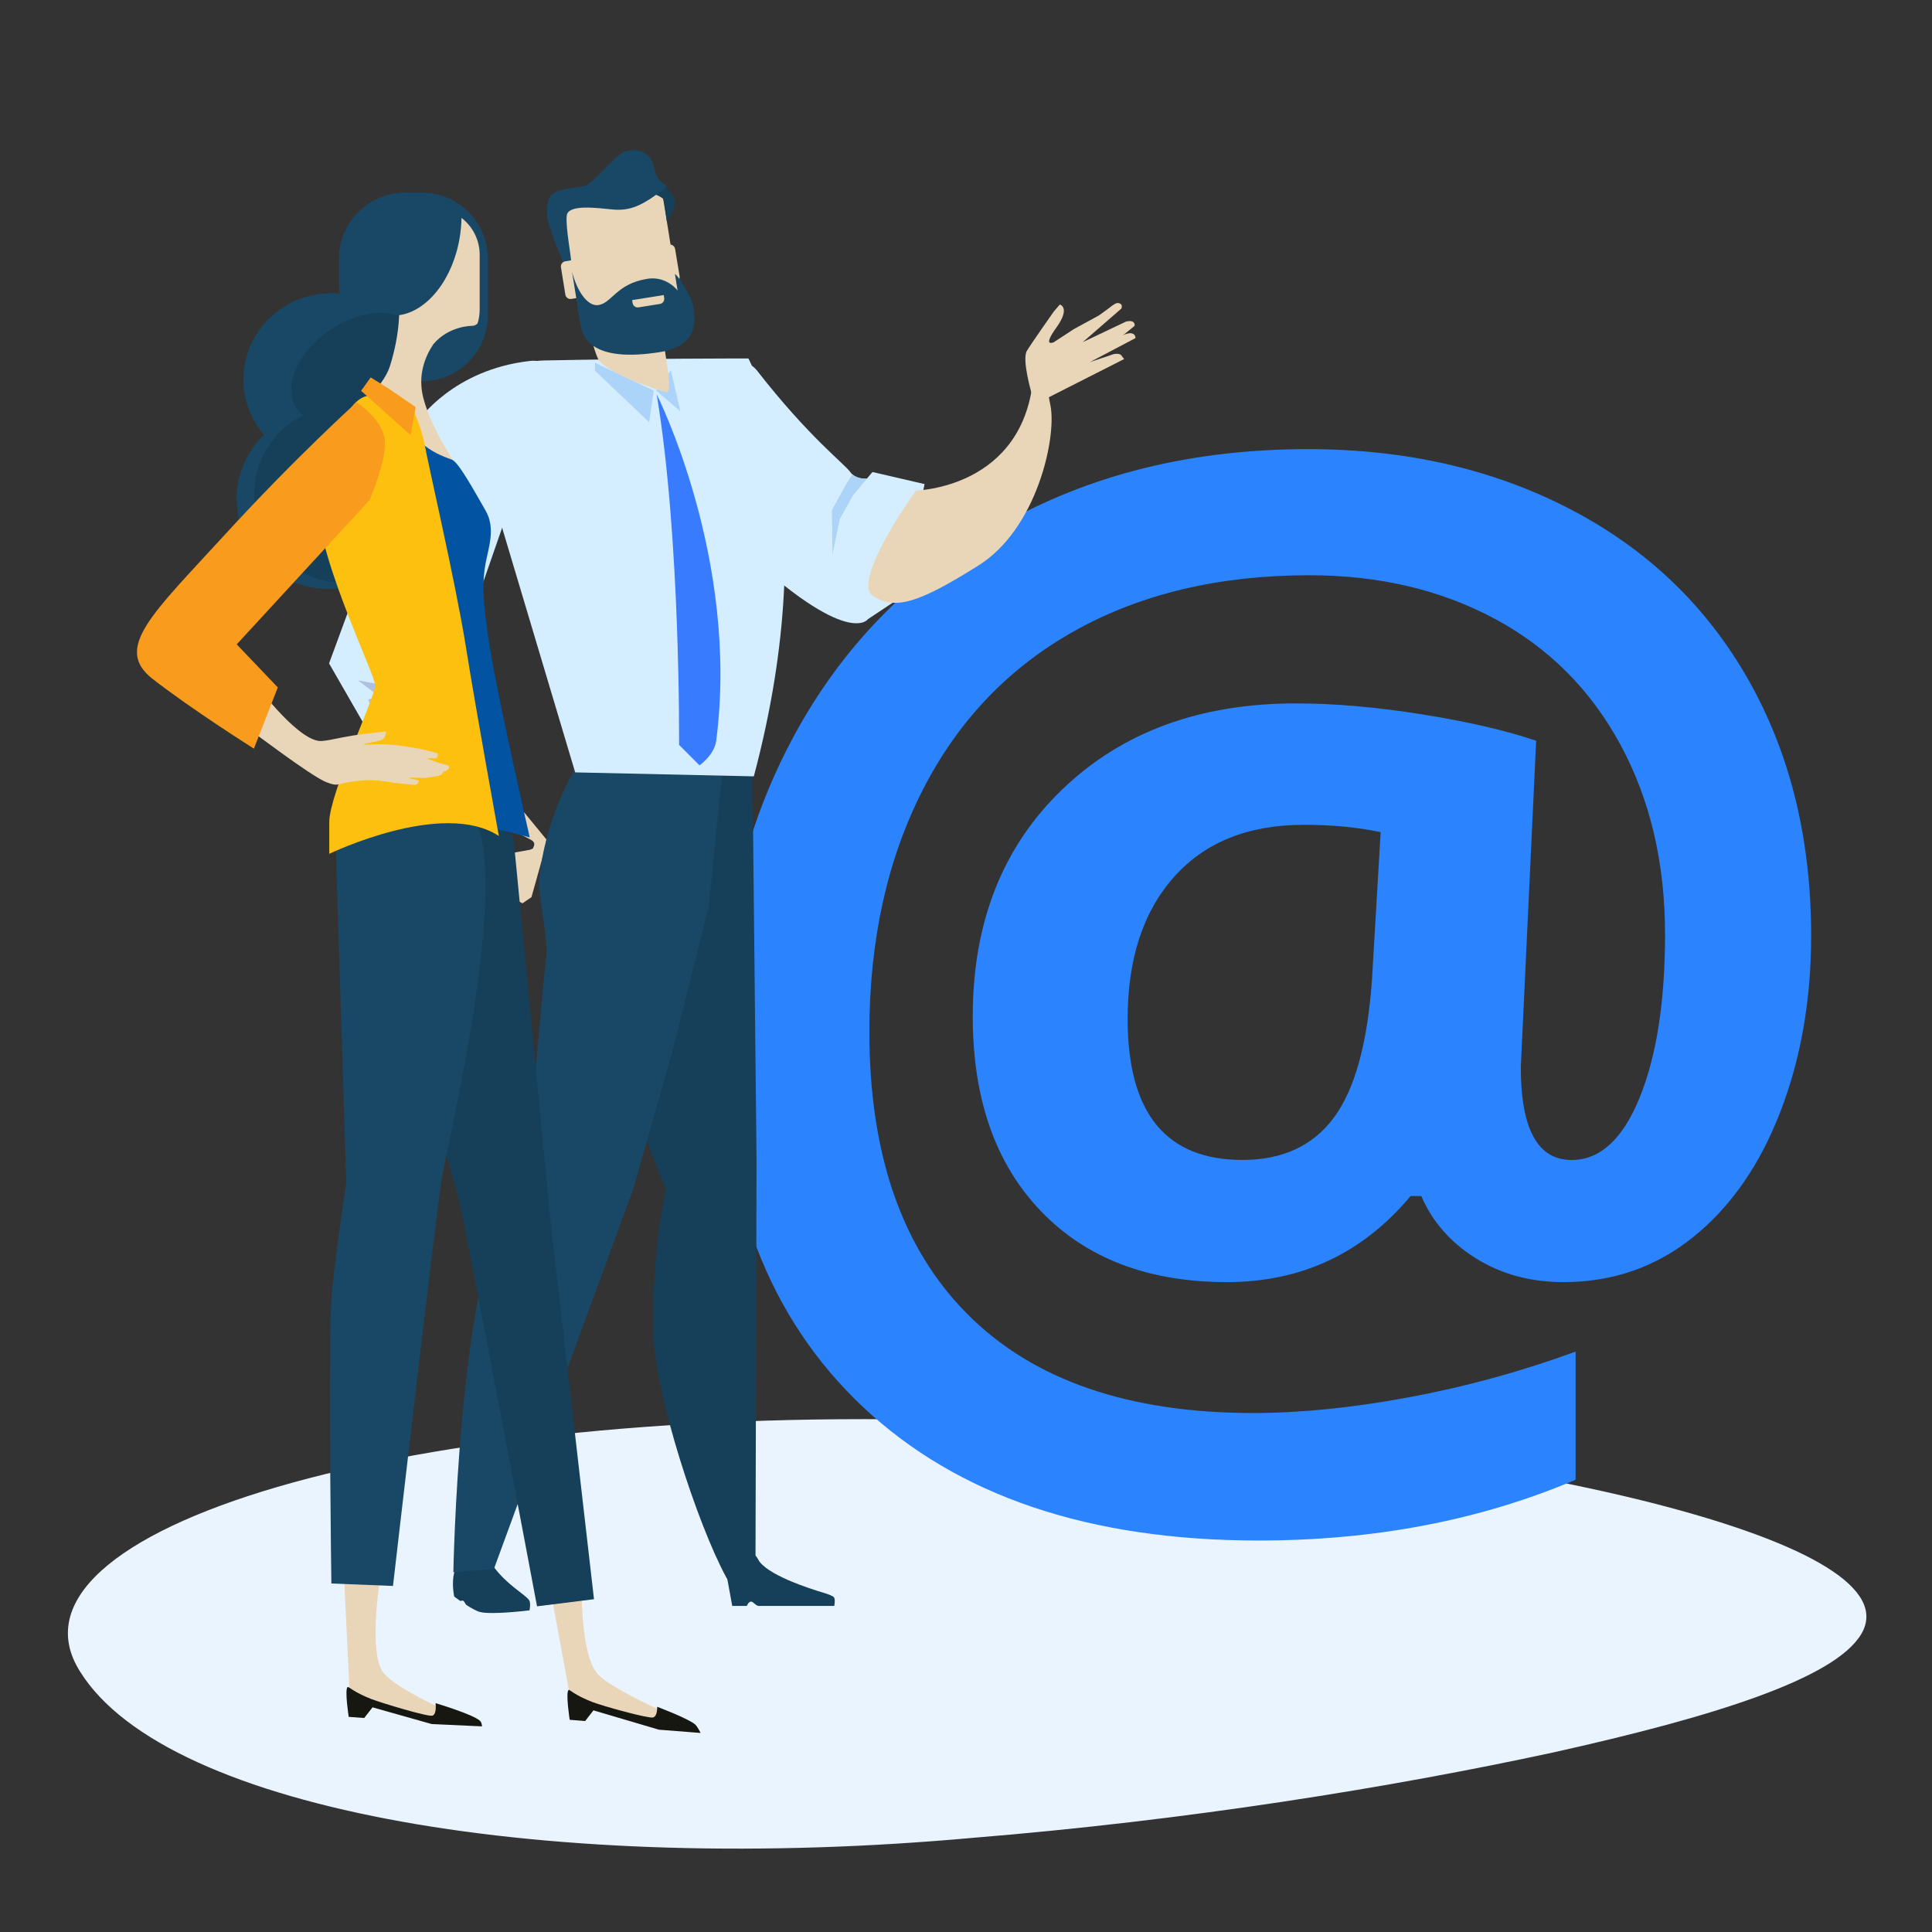 <?xml version="1.0" encoding="UTF-8" standalone="no"?>
<!-- Created with Inkscape (http://www.inkscape.org/) -->

<svg
   width="250"
   height="250"
   viewBox="0 0 66.146 66.146"
   version="1.1"
   id="svg12633"
   inkscape:version="1.2.2 (732a01da63, 2022-12-09)"
   sodipodi:docname="prestation_nom_de_domaine_v2.svg"
   xmlns:inkscape="http://www.inkscape.org/namespaces/inkscape"
   xmlns:sodipodi="http://sodipodi.sourceforge.net/DTD/sodipodi-0.dtd"
   xmlns="http://www.w3.org/2000/svg"
   xmlns:svg="http://www.w3.org/2000/svg">
  <rect x="0" y="0" width="66.146" height="66.146" fill="#333333" stroke="none"/>
  <sodipodi:namedview
     id="namedview12635"
     pagecolor="#ffffff"
     bordercolor="#999999"
     borderopacity="1"
     inkscape:showpageshadow="0"
     inkscape:pageopacity="0"
     inkscape:pagecheckerboard="0"
     inkscape:deskcolor="#d1d1d1"
     inkscape:document-units="mm"
     showgrid="false"
     inkscape:zoom="3.659624"
     inkscape:cx="130.20463"
     inkscape:cy="124.32971"
     inkscape:window-width="2560"
     inkscape:window-height="1377"
     inkscape:window-x="2552"
     inkscape:window-y="-8"
     inkscape:window-maximized="1"
     inkscape:current-layer="layer1" />
  <defs
     id="defs12630" />
  <g
     inkscape:label="Calque 1"
     inkscape:groupmode="layer"
     id="layer1">
    <path
       class="st0"
       d="m 33.211,48.644 c 9.573,0.229 17.905,1.434 23.342,2.81 5.481,1.399 8.065,2.972 7.174,4.486 -0.898,1.53 -5.043,2.835 -10.564,4.062 C 47.601,61.203 40.662,62.323 33.31,62.922 18.975,64.219 5.737,62.053 2.739,57.226 -0.29,52.427 13.648,48.035 33.211,48.644 Z"
       id="path19136"
       style="fill:#eaf4fe;stroke-width:0.214" />
    <g
       id="g22624"
       transform="matrix(0.169,0,0,0.169,-218.611,-154.304)">
      <path
         class="st4"
         d="m 1660.47,1102.59 c 0,12.98 -2.07,24.86 -6.22,35.63 -4.14,10.77 -10,19.23 -17.58,25.36 -7.57,6.13 -16.36,9.2 -26.37,9.2 -6.67,0 -12.58,-1.6 -17.72,-4.8 -5.14,-3.2 -8.84,-7.41 -11.09,-12.64 h -2.16 c -9.74,11.63 -22.14,17.44 -37.19,17.44 -15.95,0 -28.53,-4.8 -37.73,-14.4 -9.2,-9.6 -13.79,-22.74 -13.79,-39.42 0,-19.02 6.04,-34.35 18.12,-45.98 12.08,-11.63 27.86,-17.44 47.33,-17.44 7.76,0 16.3,0.74 25.63,2.23 9.33,1.49 17.02,3.27 23.06,5.34 l -3.11,66.13 c 0,12.53 3.43,18.8 10.28,18.8 5.77,0 10.37,-4.21 13.8,-12.65 3.42,-8.43 5.14,-19.45 5.14,-33.06 0,-14.51 -3.02,-27.34 -9.06,-38.47 -6.04,-11.13 -14.54,-19.63 -25.49,-25.49 -10.95,-5.86 -23.46,-8.79 -37.52,-8.79 -18.21,0 -34.03,3.74 -47.47,11.23 -13.43,7.48 -23.73,18.28 -30.9,32.38 -7.17,14.11 -10.75,30.41 -10.75,48.89 0,24.88 6.65,43.97 19.95,57.27 13.29,13.3 32.56,19.95 57.81,19.95 9.56,0 20.06,-1.06 31.51,-3.18 11.45,-2.12 22.72,-5.21 33.8,-9.26 v 25.96 c -19.29,8.2 -40.7,12.31 -64.23,12.31 -34.26,0 -60.97,-9.02 -80.12,-27.04 -19.16,-18.03 -28.74,-43.09 -28.74,-75.19 0,-22.26 4.89,-42.48 14.67,-60.65 9.78,-18.17 23.71,-32.41 41.79,-42.74 18.07,-10.32 38.88,-15.48 62.41,-15.48 19.84,0 37.55,4.06 53.15,12.17 15.6,8.12 27.63,19.65 36.11,34.62 8.45,14.94 12.68,32.21 12.68,51.77 z m -138.47,16.9 c 0,19.02 7.75,28.54 23.26,28.54 8.12,0 14.29,-2.86 18.53,-8.59 4.24,-5.72 6.8,-15.03 7.71,-27.93 l 1.76,-29.88 c -4.6,-0.99 -9.78,-1.49 -15.55,-1.49 -11.27,0 -20.04,3.51 -26.3,10.55 -6.28,7.03 -9.41,16.63 -9.41,28.8 z"
         id="path22622"
         style="fill:#2b83fd" />
    </g>
    <g
       id="g12928"
       transform="matrix(0.265,0,0,0.265,-129.799,-238.158)">
		<path
   class="st42"
   d="m 558.15,1105.42 c 0.28,0.37 0.07,1.34 0.07,1.34 0,0 -4.85,0.61 -6.41,0.21 -0.41,-0.1 -1.09,-0.48 -1.73,-0.89 -0.11,-0.07 -0.3,-0.48 -0.4,-0.54 -0.2,-0.13 -0.3,0.09 -0.46,-0.03 -0.43,-0.3 -0.74,-0.53 -0.74,-0.56 -0.42,-2.43 0.15,-3.42 0.15,-3.42 0,0 4.13,-1.52 4.9,-0.47 1.81,2.46 4.01,3.55 4.62,4.36 z"
   id="path12872"
   style="fill:#163f59" />

		<path
   class="st42"
   d="m 583.69,1102.25 0.72,3.94 h 1.89 c 0,0 0.21,-0.56 0.54,-0.56 0.28,0 0.63,0.56 1,0.56 0.81,0 1.7,0 2.06,0 0.72,0 7.69,0 7.69,0 0,0 0.17,-0.83 -0.04,-1.12 -0.11,-0.15 -0.75,-0.4 -1.18,-0.53 -1.98,-0.58 -7.65,-2.41 -8.63,-4.39 -1.21,-2.41 -4.05,2.1 -4.05,2.1 z"
   id="path12874"
   style="fill:#163f59" />

		<polyline
   class="st40"
   points="557.3,1015.42 553.26,1013.17 552.78,1012.67 553.34,1011.77 554.23,1011.88 554.07,1009.25     558.31,1008.49 560.47,1007.48 558.47,1014.62   "
   id="polyline12876"
   style="fill:#e9d6b8" />

		<path
   class="st130"
   d="m 576.03,951.23 c 0,0 -4.53,4.99 9.41,18.16 13.95,13.17 16.49,9.32 16.49,9.32 l 4.21,-2.8 3.12,-14.66 -6.73,-1.56 -0.73,0.86 c 0,0 -1.45,0.14 -2.17,-0.89 -0.73,-1.03 -5.34,-4.5 -12,-13.05 -3.08,-3.95 -10.73,3.65 -11.6,4.62 z"
   id="path12878"
   style="fill:#d4edff" />

		<path
   class="st40"
   d="m 608.15,962.08 c 0,0 14.06,-0.25 15.18,-14.9 0.33,-4.35 1.45,-0.14 2.21,4.01 0.77,4.16 -1.8,15.87 -9.32,20.58 -7.51,4.71 -10.72,5.86 -13.62,3.94 -2.89,-1.91 5.55,-13.63 5.55,-13.63 z"
   id="path12880"
   style="fill:#e9d6b8" />

		<path
   class="st42"
   d="m 587.41,1102.27 c 0,0 -2.18,3.16 -3.79,0.2 -3.7,-6.82 -9.2,-23.68 -9.39,-31.35 -0.27,-11 1.6,-18.65 1.6,-18.65 l 11.72,-3.83 z"
   id="path12882"
   style="fill:#163f59" />

		<path
   class="st42"
   d="m 587.02,998.24 0.53,50.41 -10.65,5.88 c 0,0 -6.4,-12.03 -7.2,-27.38 -0.34,-6.52 -0.51,-21.14 3.14,-26.11 4.95,-6.73 14.18,-2.8 14.18,-2.8 z"
   id="path12884"
   style="fill:#163f59" />

		<path
   class="st43"
   d="m 583.13,998.24 -1.74,17.45 -4.73,18.93 -5.04,17.69 -18,49.1 -5.24,0.43 c 0,0 0.66,-36.85 7.06,-47.6 3.38,-5.69 3.38,-18.31 4.94,-31.9 0.28,-2.45 -1.11,-7.98 -0.88,-10.21 0.88,-8.81 5.41,-15.41 5.41,-15.41 z"
   id="path12886"
   style="fill:#194866" />

		<path
   class="st130"
   d="m 587.2,999.01 -23.08,-0.51 -9.86,-33.01 c 0,0 -6.39,-19.96 5.86,-20.21 12.25,-0.26 26.38,-0.26 26.38,-0.26 0,0 10.11,18.62 0.7,53.99 z"
   id="path12888"
   style="fill:#d4edff" />

		<path
   class="st40"
   d="m 545.78,989.37 14.62,17.79 c 0,0 -0.53,2.59 -1.7,1.21 -0.14,-0.16 0.57,-0.69 -0.33,-1.18 -3.59,-1.96 -12.03,-4.98 -15.15,-7.99 -4.11,-3.97 -7.03,-8.63 -7.03,-8.63 z"
   id="path12890"
   style="fill:#e9d6b8" />

		<path
   class="st44"
   d="m 574.65,949.66 c 0,0 10.74,21.24 7.69,44.75 -0.24,1.85 -2.16,3.18 -2.16,3.18 l -2.64,-2.65 c 0,-0.01 0.21,-26.61 -2.89,-45.28 z"
   id="path12892"
   style="fill:#387bff" />

		<polygon
   class="st32"
   points="574.27,949.17 573.68,953.26 566.67,946.61 566.67,945.58 "
   id="polygon12894"
   style="fill:#acd4f8" />

		<polygon
   class="st32"
   points="576.48,946.53 577.71,951.85 574.59,949.17 "
   id="polygon12896"
   style="fill:#acd4f8" />

		<path
   class="st32"
   d="m 597.29,964.59 1.83,-3.31 0.81,-1.28 c 0.77,0.66 1.87,0.55 1.87,0.55 l -1.82,2.21 -1.67,3 -0.95,4.57 z"
   id="path12898"
   style="fill:#acd4f8" />

		<path
   class="st130"
   d="m 555.37,964.91 -8.03,23.12 -1.74,0.69 0.97,1.54 -9.9,1.72 -4.35,-7.56 11.56,-31.39 c 0,0 4.47,-6.59 14.43,-7.69 7.22,-0.78 -2.36,17.64 -2.94,19.57 z"
   id="path12900"
   style="fill:#d4edff" />

		<path
   class="st131"
   d="m 536.06,986.61 c 0,0 6.75,1.27 10.29,1.8 l -0.76,0.3 0.97,1.54 -3.43,0.57 -4.99,0.11 -0.78,-1.85 1.46,-0.37 z"
   id="path12902"
   style="fill:#b0bfde" />

		<path
   class="st40"
   d="m 565.8,940.64 c 0.27,1.27 0.73,3.23 1.25,4.38 0.8,1.79 7.72,4.09 8.79,4.35 1.06,0.25 -0.27,-5.37 -0.27,-6.65 0,-0.98 -0.63,-0.67 0.13,-2.08 z"
   id="path12904"
   style="fill:#e9d6b8" />

		<g
   id="g12920">
			<path
   class="st40"
   d="m 577.64,937.79 c 0.18,1.1 -0.57,2.13 -1.67,2.3 l -8.93,1.43 c -1.1,0.17 -2.13,-0.57 -2.3,-1.67 l -2.12,-13.23 c -0.18,-1.1 0.57,-2.13 1.66,-2.3 l 8.94,-1.43 c 1.1,-0.17 2.13,0.57 2.3,1.67 z"
   id="path12906"
   style="fill:#e9d6b8" />

			<path
   class="st42"
   d="m 575.96,927.28 c 0,0 1,-1.48 1.09,-2.3 0.05,-0.42 -0.58,-1.86 -1.67,-2.28 -1.08,-0.42 -1.74,0.79 -1.74,0.79 0,0 1.72,0.63 1.86,0.95 0.15,0.32 0.46,2.84 0.46,2.84 z"
   id="path12908"
   style="fill:#163f59" />

			<path
   class="st43"
   d="m 562.65,932.73 c 0,0 -2.17,-4.87 -2.16,-6.4 0.01,-1.53 0.01,-2.59 1.8,-3.05 2.69,-0.68 2.81,-0.11 4,-1.15 1.19,-1.04 3.25,-3.41 4.04,-3.75 1.31,-0.55 3.52,-0.44 4.01,2.11 0.36,1.88 1.63,2.16 1.61,2.23 -0.07,0.25 -0.53,0.54 -1.32,1.12 -2.28,1.64 -3.73,2.12 -5.71,1.93 -1.98,-0.19 -5.7,-0.7 -5.89,0.78 -0.19,1.47 0.67,5.75 0.56,6.1 -0.11,0.37 -0.56,0.27 -0.94,0.08 z"
   id="path12910"
   style="fill:#194866" />

			<path
   class="st40"
   d="m 566.11,936.25 c 0.06,0.37 -0.19,0.71 -0.56,0.77 l -1.93,0.31 c -0.37,0.06 -0.71,-0.19 -0.77,-0.56 l -0.57,-3.53 c -0.06,-0.36 0.19,-0.71 0.56,-0.77 l 1.93,-0.31 c 0.36,-0.06 0.71,0.19 0.77,0.55 z"
   id="path12912"
   style="fill:#e9d6b8" />

			<path
   class="st40"
   d="m 577.61,934.4 c 0.06,0.36 -0.19,0.71 -0.56,0.77 l -1.93,0.31 c -0.37,0.06 -0.71,-0.19 -0.77,-0.55 l -0.57,-3.53 c -0.06,-0.37 0.19,-0.71 0.55,-0.77 l 1.93,-0.31 c 0.37,-0.06 0.71,0.19 0.77,0.56 z"
   id="path12914"
   style="fill:#e9d6b8" />

			<path
   class="st43"
   d="m 563.7,933.75 c 0,0 0.84,5.21 1.12,6.95 0.25,1.57 1.43,4.92 10.3,3.49 5.26,-0.84 4.44,-4.67 4.24,-5.94 -0.15,-0.96 -1.71,-3.68 -2.35,-4.15 -0.02,-0.01 0.35,2.15 0.35,2.15 0,0 -1.43,-1.92 -3.92,-1.52 -4.03,0.65 -4.57,3.15 -6.35,3.4 -1.39,0.18 -2.78,-1.88 -3.39,-4.38 z"
   id="path12916"
   style="fill:#194866" />

			<path
   class="st40"
   d="m 572.31,938.42 2.75,-0.44 c 0.37,-0.06 0.62,-0.4 0.56,-0.77 l -0.06,-0.38 -4.08,0.65 0.06,0.39 c 0.06,0.36 0.4,0.61 0.77,0.55 z"
   id="path12918"
   style="fill:#e9d6b8" />

		</g>

		<g
   id="g12926">
			<path
   class="st40"
   d="m 623.12,949.65 c 0,0 -1.33,-4.5 -0.64,-5.62 0.69,-1.12 3.46,-5.05 3.46,-5.05 l 0.79,-0.93 c 0,0 1.44,0.37 -0.45,2.99 -1.89,2.62 -0.32,1.88 -0.32,1.88 l 2.55,-1.67 3.28,-1.79 1.36,-0.99 c 0,0 0.73,-0.62 1.02,-0.61 0.84,0.03 0.51,0.72 0.51,0.72 l -4.98,4.33 5.6,-2.66 c 0,0 0.77,-0.21 1.01,0.16 0.22,0.34 0,0.47 0,0.47 l -5.68,4.61 3.03,-1.02 c 0,0 0.76,-0.19 1.02,0.16 0.28,0.38 0.36,0.47 0.36,0.47 l -11.18,5.67 z"
   id="path12922"
   style="fill:#e9d6b8" />

			<path
   class="st40"
   d="m 630.49,943.81 4.04,-1.63 c 0,0 0.87,-0.47 1.4,-0.42 0.61,0.06 0.58,0.63 0.58,0.63 l -5.87,3.09 z"
   id="path12924"
   style="fill:#e9d6b8" />

		</g>

	</g>
    <g
       id="g12970"
       transform="matrix(0.265,0,0,0.265,-129.799,-238.158)">
		<g
   id="g12942">
			<path
   class="st40"
   d="m 560.79,1103.42 2.77,15.02 9.53,2.45 5.07,0.16 c 0,0 -9.29,-3.99 -11.12,-6.04 -2.78,-3.11 -2,-15.43 -2,-15.43 z"
   id="path12930"
   style="fill:#e9d6b8" />

			<path
   class="st39"
   d="m 563.41,1120.9 2,0.16 1.07,-1.38 8.46,2.5 5.38,0.42 c 0,0 -0.4,-0.85 -0.73,-1.12 -0.98,-0.8 -4.88,-2.26 -4.88,-2.26 0,0 0.07,1.23 -0.54,1.38 -0.62,0.15 -6.45,-1.46 -7.84,-2 -2.38,-0.92 -2.93,-1.67 -3.07,-1.54 -0.39,0.35 0.15,3.84 0.15,3.84 z"
   id="path12932"
   style="fill:#161711" />

			<path
   class="st42"
   d="m 556.13,1006.8 4.88,50.35 5.54,48.17 -7.36,0.92 c 0,0 -9.1,-48.37 -10.11,-52.55 -1.01,-4.18 -11.28,-37.56 -7.59,-46.37 3.68,-8.81 14.64,-0.52 14.64,-0.52 z"
   id="path12934"
   style="fill:#163f59" />

			<path
   class="st40"
   d="m 534.24,1102.08 0.77,15.98 9.53,2.46 5.07,0.15 c 0,0 -9.02,-3.75 -10.44,-6.1 -1.89,-3.12 0,-13.66 0,-13.66 z"
   id="path12936"
   style="fill:#e9d6b8" />

			<path
   class="st39"
   d="m 534.86,1120.52 2,0.15 1.08,-1.38 7.64,2.16 6.5,0.3 c 0,0 -0.01,-0.5 -0.27,-0.73 -0.96,-0.85 -5.73,-2.27 -5.73,-2.27 0,0 0.19,1.46 -0.42,1.62 -0.62,0.15 -6.49,-1.62 -7.88,-2.15 -2.38,-0.93 -2.93,-1.67 -3.07,-1.54 -0.39,0.34 0.15,3.84 0.15,3.84 z"
   id="path12938"
   style="fill:#161711" />

			<path
   class="st43"
   d="m 533.17,1007.48 1.38,44.03 c 0,0 -1.83,11.94 -1.98,15.92 -0.33,8.96 0.05,35.86 0.05,35.86 l 7.96,0.32 c 0,0 5.61,-48.61 6.33,-52.82 0.72,-4.21 8.87,-38.08 4.16,-46.5 -4.7,-8.43 -17.9,3.19 -17.9,3.19 z"
   id="path12940"
   style="fill:#194866" />

		</g>

		<g
   id="g12968">
			<path
   class="st43"
   d="m 544.12,963.17 c 0,6.41 -5.31,11.62 -11.87,11.62 -6.55,0 -11.87,-5.2 -11.87,-11.62 0,-6.42 5.31,-11.62 11.87,-11.62 6.56,0 11.87,5.2 11.87,11.62 z"
   id="path12944"
   style="fill:#194866" />

			<path
   class="st43"
   d="m 552.84,939.42 c 0,4.72 -3.83,8.54 -8.54,8.54 l -2.14,-4.06 c -4.72,0 -8.54,-3.82 -8.54,-8.54 v -3.21 c 0,-4.72 3.82,-8.54 8.54,-8.54 h 2.14 c 4.72,0 8.54,3.83 8.54,8.54 z"
   id="path12946"
   style="fill:#194866" />

			<path
   class="st43"
   d="m 533.62,935.36 v -3.21 c 0,-4.72 3.82,-8.54 8.54,-8.54 h 2.14 c 1.95,0 3.75,0.66 5.18,1.76 0.15,1.86 0.02,3.83 -0.44,5.83 -1.43,6.22 -5.6,10.86 -10.24,12.01 -3.05,-1.3 -5.18,-4.32 -5.18,-7.85 z"
   id="path12948"
   style="fill:#194866" />

			<path
   class="st43"
   d="m 543.98,947.72 c 0,6.15 -5.09,11.13 -11.36,11.13 -6.28,0 -11.36,-4.98 -11.36,-11.13 0,-6.14 5.09,-11.13 11.36,-11.13 6.28,0 11.36,4.98 11.36,11.13 z"
   id="path12950"
   style="fill:#194866" />

			<path
   class="st42"
   d="m 546.05,962.55 c 0,6.33 -5.24,11.47 -11.71,11.47 -6.47,0 -11.71,-5.13 -11.71,-11.47 0,-6.34 5.24,-11.46 11.71,-11.46 6.48,0 11.71,5.13 11.71,11.46 z"
   id="path12952"
   style="fill:#163f59" />

			<path
   class="st42"
   d="m 532.43,941.36 c 4.22,-2.86 9.13,-2.99 10.97,-0.28 1.83,2.71 -0.1,7.22 -4.33,10.08 -4.22,2.86 -9.13,2.99 -10.97,0.28 -1.83,-2.7 0.11,-7.22 4.33,-10.08 z"
   id="path12954"
   style="fill:#163f59" />

			<path
   class="st40"
   d="m 549.43,926.86 c -0.01,0.78 -0.08,1.59 -0.21,2.41 -0.86,5.49 -4.19,9.65 -7.84,10.16 -0.11,2.49 -0.61,4.72 -1.21,6.62 -0.68,2.17 -3.22,4.46 -3.22,4.46 -0.62,3.83 12.42,9.45 12.11,8.84 -0.31,-0.62 -3.52,-5.13 -4.57,-9.27 -0.73,-2.88 0.21,-5.26 1.31,-6.91 2.04,-2.4 4.99,-2.36 4.99,-2.36 0.28,0 0.54,-0.12 0.72,-0.32 0.18,-0.57 0.27,-1.17 0.27,-1.79 v -7.04 c 0.01,-1.96 -0.92,-3.7 -2.35,-4.8 z"
   id="path12956"
   style="fill:#e9d6b8" />

			<path
   class="st6"
   d="m 552.13,1005.33 6.12,1.57 c 0,0 -3.99,-17.4 -5.1,-24.2 -1.11,-6.8 -0.99,-9.02 -0.62,-11.13 0.37,-2.1 1.36,-4.57 0,-6.92 -1.36,-2.35 -3.48,-6.25 -4.33,-6.55 -1.36,-0.49 -2.84,-1.11 -3.96,-2.22 -0.6,-0.62 7.89,49.45 7.89,49.45 z"
   id="path12958"
   style="fill:#0253a2" />

			<path
   class="st45"
   d="m 554.26,1006.72 c 0,0 -2.97,-16.32 -4.28,-24.56 -1.32,-8.24 -4.95,-23.9 -5.28,-25.88 -0.33,-1.98 -1.48,-4.62 -1.48,-4.62 0,0 -3.13,-2.3 -5.93,-1.81 -2.8,0.5 -5.11,6.76 -6.26,12.86 -1.15,6.1 7.25,23.07 7.25,24.56 0,1.48 -5.93,14.01 -5.93,17.63 0,3.63 0,4.12 0,4.12 0,0 14.66,-7.08 21.91,-2.3 z"
   id="path12960"
   style="fill:#fec00f" />

			<polygon
   class="st7"
   points="543.51,951.3 542.86,954.93 536.46,949.2 537.7,947.47 540.09,948.96 "
   id="polygon12962"
   style="fill:#f99b1c" />

			<path
   class="st40"
   d="m 523.24,987.58 c 0,0 5.36,7.14 8.17,6.86 0.88,-0.09 0.83,-0.1 2.74,-0.48 1.92,-0.37 2.29,-0.35 3.81,-0.55 1.53,-0.2 1.71,-0.19 1.71,-0.19 0,0 0,0.87 -0.57,1.09 -0.52,0.2 -1.81,0.37 -2.24,0.55 -0.43,0.19 1.09,-0.12 3.38,0.06 2.29,0.19 4.52,0.66 5.46,0.93 0.6,0.17 0.68,0.2 0.68,0.23 0,0.28 -0.02,0.54 -0.3,0.59 -0.24,0.04 -1.11,-0.02 -1.06,0.02 0.2,0.16 1.56,0.61 1.79,0.67 0.25,0.06 0.59,0.13 0.8,0.2 0.42,0.14 0.22,0.66 -0.51,0.86 -0.01,0 -0.17,0.36 -0.4,0.43 -0.11,0.04 -0.19,0.07 -0.3,0.1 -0.13,0.04 -0.28,0.04 -0.42,0.07 -0.49,0.11 -0.98,0.17 -1.46,0.21 -0.2,0.01 -1.91,-0.12 -1.91,-0.01 0,0.01 1.34,0.3 1.32,0.4 -0.05,0.23 -0.31,0.51 -0.55,0.49 -0.44,-0.04 -1.09,-0.08 -2.89,-0.31 -1.98,-0.25 -2.39,-0.45 -4.92,-0.14 -2.21,0.27 -1.99,0.73 -3.56,0.12 -2.1,-0.81 -9.75,-6.74 -11.17,-7.66 -1.42,-0.89 2.4,-4.54 2.4,-4.54 z"
   id="path12964"
   style="fill:#e9d6b8" />

			<path
   class="st7"
   d="m 520.39,981.96 17.18,-18.66 c 0,0 2.08,-4.92 1.98,-7.42 -0.13,-2.97 -3.67,-5.19 -3.67,-5.19 0,0 -7.83,7.05 -17.1,17.18 -9.27,10.13 -14.34,14.58 -9.27,18.54 5.07,3.96 13.1,9.02 13.1,9.02 l 3.09,-7.91 z"
   id="path12966"
   style="fill:#f99b1c" />

		</g>

	</g>
  </g>
</svg>
